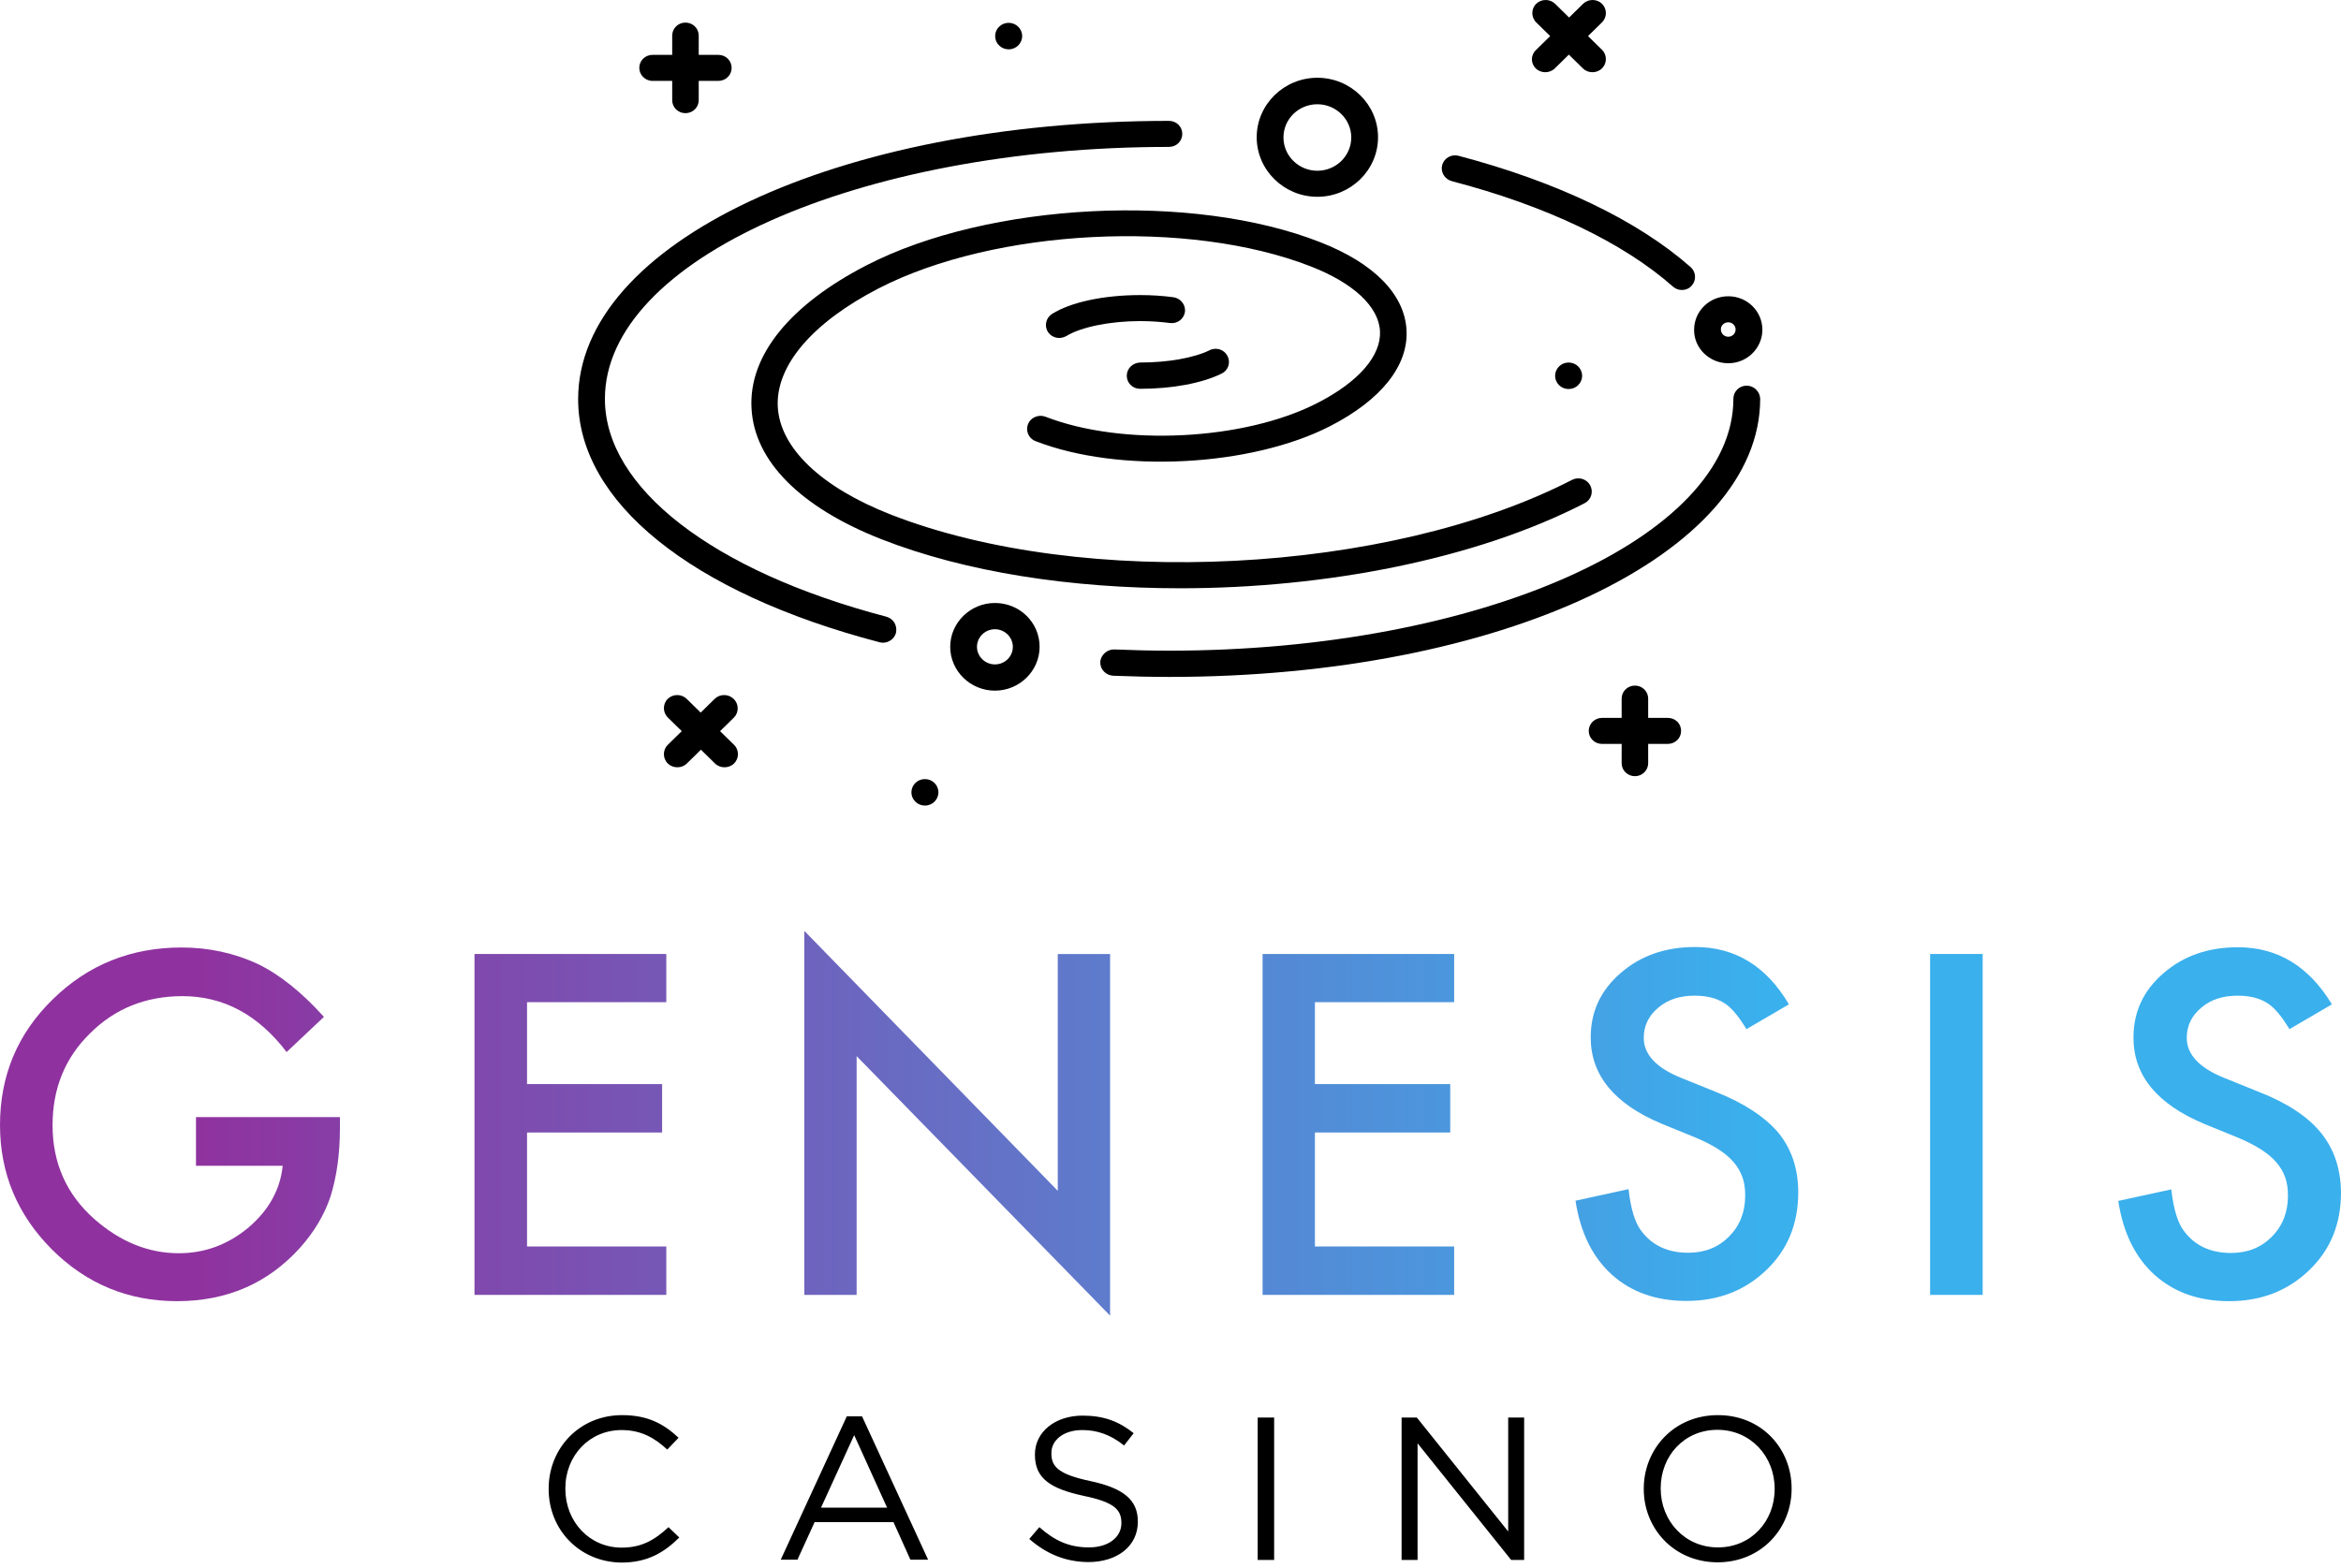 <svg width="106" height="71" viewBox="0 0 106 71" fill="none" xmlns="http://www.w3.org/2000/svg">
<path d="M45.049 27.311C43.937 27.311 43.025 28.205 43.025 29.297C43.025 30.388 43.937 31.282 45.049 31.282C46.161 31.282 47.073 30.388 47.073 29.297C47.073 28.194 46.172 27.311 45.049 27.311ZM45.049 30.093C44.604 30.093 44.237 29.733 44.237 29.297C44.237 28.86 44.604 28.5 45.049 28.5C45.494 28.5 45.861 28.86 45.861 29.297C45.861 29.733 45.505 30.093 45.049 30.093ZM78.255 16.453C79.111 16.453 79.8 15.765 79.8 14.936C79.8 14.096 79.111 13.419 78.255 13.419C77.398 13.419 76.709 14.096 76.709 14.936C76.698 15.765 77.398 16.453 78.255 16.453ZM78.255 14.598C78.444 14.598 78.588 14.751 78.588 14.925C78.588 15.111 78.433 15.252 78.255 15.252C78.066 15.252 77.921 15.1 77.921 14.925C77.91 14.751 78.066 14.598 78.255 14.598ZM59.65 8.913C61.163 8.913 62.397 7.701 62.397 6.217C62.397 4.733 61.163 3.522 59.65 3.522C58.138 3.522 56.903 4.733 56.903 6.217C56.903 7.701 58.138 8.913 59.65 8.913ZM59.65 4.722C60.495 4.722 61.185 5.399 61.185 6.228C61.185 7.057 60.495 7.734 59.65 7.734C58.805 7.734 58.115 7.057 58.115 6.228C58.115 5.388 58.805 4.722 59.65 4.722ZM29.547 3.664H30.437V4.537C30.437 4.864 30.704 5.126 31.037 5.126C31.371 5.126 31.638 4.864 31.638 4.537V3.664H32.527C32.861 3.664 33.128 3.402 33.128 3.075C33.128 2.747 32.861 2.485 32.527 2.485H31.638V1.612C31.638 1.285 31.371 1.023 31.037 1.023C30.704 1.023 30.437 1.285 30.437 1.612V2.485H29.547C29.213 2.485 28.947 2.747 28.947 3.075C28.947 3.391 29.213 3.664 29.547 3.664ZM75.519 32.516H74.629V31.643C74.629 31.315 74.362 31.053 74.029 31.053C73.695 31.053 73.428 31.315 73.428 31.643V32.516H72.539C72.205 32.516 71.938 32.778 71.938 33.105C71.938 33.432 72.205 33.694 72.539 33.694H73.428V34.567C73.428 34.894 73.695 35.156 74.029 35.156C74.362 35.156 74.629 34.894 74.629 34.567V33.694H75.519C75.853 33.694 76.12 33.432 76.12 33.105C76.12 32.778 75.864 32.516 75.519 32.516ZM69.536 3.096C69.659 3.216 69.814 3.271 69.97 3.271C70.126 3.271 70.281 3.216 70.404 3.096L71.037 2.474L71.671 3.096C71.794 3.216 71.949 3.271 72.105 3.271C72.261 3.271 72.416 3.216 72.539 3.096C72.772 2.867 72.772 2.485 72.539 2.256L71.905 1.634L72.539 1.012C72.772 0.783 72.772 0.401 72.539 0.172C72.305 -0.057 71.916 -0.057 71.682 0.172L71.049 0.794L70.415 0.172C70.181 -0.057 69.792 -0.057 69.558 0.172C69.325 0.401 69.325 0.783 69.558 1.012L70.192 1.634L69.558 2.256C69.499 2.309 69.451 2.373 69.418 2.444C69.384 2.516 69.366 2.593 69.364 2.672C69.362 2.75 69.376 2.828 69.406 2.901C69.435 2.974 69.48 3.041 69.536 3.096ZM33.217 31.654C32.983 31.424 32.594 31.424 32.361 31.654L31.727 32.276L31.093 31.654C30.859 31.424 30.47 31.424 30.236 31.654C30.003 31.883 30.003 32.265 30.236 32.494L30.87 33.116L30.236 33.738C30.003 33.967 30.003 34.349 30.236 34.578C30.359 34.698 30.515 34.753 30.67 34.753C30.826 34.753 30.982 34.698 31.104 34.578L31.738 33.956L32.372 34.578C32.494 34.698 32.65 34.753 32.805 34.753C32.961 34.753 33.117 34.698 33.239 34.578C33.473 34.349 33.473 33.967 33.239 33.738L32.605 33.116L33.239 32.494C33.461 32.265 33.461 31.883 33.217 31.654Z" fill="black"/>
<path d="M41.88 36.487C42.218 36.487 42.491 36.219 42.491 35.887C42.491 35.556 42.218 35.287 41.88 35.287C41.542 35.287 41.268 35.556 41.268 35.887C41.268 36.219 41.542 36.487 41.88 36.487Z" fill="black"/>
<path d="M71.026 17.621C71.364 17.621 71.638 17.352 71.638 17.021C71.638 16.689 71.364 16.42 71.026 16.42C70.689 16.42 70.415 16.689 70.415 17.021C70.415 17.352 70.689 17.621 71.026 17.621Z" fill="black"/>
<path d="M45.672 2.235C46.01 2.235 46.283 1.966 46.283 1.634C46.283 1.303 46.01 1.034 45.672 1.034C45.334 1.034 45.06 1.303 45.06 1.634C45.06 1.966 45.334 2.235 45.672 2.235Z" fill="black"/>
<path d="M40.134 27.932C32.272 25.87 27.39 22.094 27.39 18.068C27.39 11.771 38.855 6.654 52.934 6.654C53.267 6.654 53.534 6.392 53.534 6.064C53.534 5.737 53.267 5.475 52.934 5.475C37.932 5.475 26.178 11.008 26.178 18.079C26.178 22.727 31.282 26.852 39.822 29.089C39.878 29.1 39.923 29.111 39.978 29.111C40.245 29.111 40.49 28.936 40.568 28.674C40.645 28.336 40.456 28.02 40.134 27.932ZM79.089 17.468C78.755 17.468 78.488 17.73 78.488 18.057C78.488 24.353 67.023 29.471 52.945 29.471C52.111 29.471 51.277 29.449 50.454 29.416C50.142 29.405 49.842 29.657 49.82 29.984C49.809 30.311 50.065 30.584 50.398 30.606C51.243 30.639 52.099 30.66 52.945 30.66C67.946 30.66 79.701 25.128 79.701 18.057C79.689 17.74 79.422 17.468 79.089 17.468ZM65.733 8.203C70.026 9.327 73.495 10.986 75.753 12.983C75.864 13.081 76.008 13.135 76.153 13.135C76.32 13.135 76.487 13.07 76.598 12.939C76.82 12.699 76.798 12.317 76.553 12.099C74.151 9.982 70.515 8.236 66.045 7.057C65.722 6.97 65.388 7.156 65.299 7.483C65.222 7.788 65.411 8.116 65.733 8.203Z" fill="black"/>
<path d="M39.244 12.012C35.752 13.812 33.895 16.115 34.029 18.494C34.151 20.883 36.241 22.978 39.9 24.419C43.737 25.925 48.529 26.645 53.434 26.645C60.039 26.645 66.834 25.325 71.749 22.793C72.049 22.64 72.16 22.28 72.005 21.985C71.849 21.691 71.482 21.582 71.182 21.735C62.875 26.012 49.041 26.71 40.334 23.306C37.187 22.073 35.318 20.294 35.218 18.428C35.118 16.562 36.786 14.609 39.789 13.059C45.049 10.353 53.823 9.906 59.35 12.066C61.285 12.819 62.43 13.889 62.486 15.002C62.541 16.115 61.518 17.293 59.672 18.243C56.358 19.956 50.82 20.229 47.34 18.875C47.028 18.755 46.672 18.908 46.55 19.203C46.428 19.508 46.572 19.858 46.884 19.978C50.654 21.451 56.636 21.145 60.228 19.301C62.541 18.112 63.776 16.562 63.687 14.947C63.598 13.332 62.219 11.924 59.794 10.975C54.012 8.694 44.782 9.164 39.244 12.012Z" fill="black"/>
<path d="M51.02 17.02C51.02 17.348 51.287 17.61 51.621 17.61C53.078 17.61 54.423 17.359 55.313 16.922C55.613 16.78 55.736 16.42 55.58 16.125C55.435 15.831 55.068 15.711 54.768 15.864C54.056 16.213 52.877 16.42 51.621 16.42C51.287 16.431 51.02 16.693 51.02 17.02ZM53.133 13.463C52.655 13.398 52.144 13.365 51.632 13.365C49.986 13.365 48.496 13.681 47.64 14.216C47.362 14.39 47.273 14.761 47.451 15.034C47.562 15.209 47.762 15.307 47.962 15.307C48.074 15.307 48.185 15.274 48.285 15.22C48.941 14.816 50.253 14.543 51.632 14.543C52.099 14.543 52.555 14.576 52.978 14.631C53.311 14.674 53.611 14.445 53.656 14.118C53.689 13.801 53.456 13.507 53.133 13.463Z" fill="black"/>
<path d="M8.874 52.801H12.8C12.688 53.893 12.166 54.82 11.243 55.606C10.309 56.381 9.263 56.763 8.096 56.763C6.728 56.763 5.449 56.25 4.27 55.213C3.014 54.1 2.38 52.681 2.38 50.968C2.38 49.299 2.947 47.913 4.07 46.811C5.193 45.687 6.594 45.119 8.262 45.119C10.12 45.119 11.688 45.959 12.978 47.651L14.668 46.058C13.678 44.956 12.677 44.148 11.665 43.657C10.598 43.166 9.452 42.915 8.218 42.915C5.927 42.915 3.981 43.701 2.391 45.261C0.79 46.822 0 48.72 0 50.957C0 53.151 0.79 55.028 2.358 56.599C3.926 58.159 5.816 58.934 8.018 58.934C10.275 58.934 12.132 58.127 13.589 56.512C14.234 55.791 14.69 55.017 14.968 54.187C15.246 53.292 15.391 52.267 15.391 51.11V50.597H8.874V52.801Z" fill="url(#paint0_linear_8586_30360)"/>
<path d="M21.485 58.65H30.17V56.457H23.864V51.295H29.981V49.102H23.864V45.392H30.17V43.209H21.485V58.65Z" fill="url(#paint1_linear_8586_30360)"/>
<path d="M47.896 53.936L36.419 42.162V58.65H38.788V47.836L50.264 59.589V43.21H47.896V53.936Z" fill="url(#paint2_linear_8586_30360)"/>
<path d="M57.17 58.65H65.844V56.457H59.539V51.295H65.666V49.102H59.539V45.392H65.844V43.209H57.17V58.65Z" fill="url(#paint3_linear_8586_30360)"/>
<path d="M77.71 49.462L76.142 48.829C74.996 48.371 74.429 47.76 74.429 47.007C74.429 46.461 74.652 46.003 75.085 45.643C75.519 45.272 76.064 45.097 76.731 45.097C77.265 45.097 77.71 45.206 78.043 45.414C78.366 45.599 78.711 46.003 79.078 46.614L81.002 45.49C79.978 43.755 78.566 42.893 76.754 42.893C75.408 42.893 74.285 43.286 73.384 44.072C72.483 44.846 72.027 45.818 72.027 46.985C72.027 48.709 73.106 50.008 75.252 50.903L76.776 51.525C77.165 51.688 77.51 51.863 77.799 52.048C78.088 52.234 78.322 52.43 78.499 52.638C78.677 52.845 78.811 53.074 78.9 53.325C78.989 53.576 79.022 53.849 79.022 54.154C79.022 54.897 78.778 55.519 78.288 56.01C77.799 56.501 77.187 56.741 76.442 56.741C75.508 56.741 74.796 56.402 74.307 55.737C74.04 55.388 73.84 54.766 73.74 53.86L71.338 54.384C71.56 55.824 72.105 56.937 72.984 57.734C73.873 58.53 74.996 58.923 76.364 58.923C77.81 58.923 79.011 58.454 79.978 57.526C80.946 56.599 81.424 55.431 81.424 54.002C81.424 52.943 81.124 52.048 80.534 51.317C79.923 50.597 78.989 49.975 77.71 49.462Z" fill="url(#paint4_linear_8586_30360)"/>
<path d="M87.395 43.209H89.775V58.65H87.395V43.209Z" fill="url(#paint5_linear_8586_30360)"/>
<path d="M105.099 51.317C104.51 50.586 103.576 49.964 102.297 49.462L100.729 48.829C99.584 48.371 99.016 47.76 99.016 47.007C99.016 46.461 99.239 46.003 99.672 45.643C100.106 45.272 100.651 45.097 101.318 45.097C101.852 45.097 102.297 45.206 102.631 45.414C102.953 45.599 103.298 46.003 103.665 46.614L105.589 45.49C104.554 43.777 103.142 42.904 101.329 42.904C99.984 42.904 98.861 43.297 97.96 44.082C97.059 44.857 96.603 45.828 96.603 46.996C96.603 48.72 97.682 50.019 99.828 50.913L101.352 51.535C101.741 51.699 102.086 51.874 102.375 52.059C102.664 52.245 102.897 52.441 103.075 52.648C103.253 52.856 103.387 53.085 103.476 53.336C103.565 53.587 103.598 53.86 103.598 54.165C103.598 54.907 103.353 55.529 102.864 56.02C102.375 56.511 101.763 56.751 101.018 56.751C100.084 56.751 99.372 56.413 98.883 55.748C98.616 55.398 98.416 54.776 98.316 53.871L95.914 54.394C96.136 55.835 96.681 56.948 97.56 57.744C98.449 58.541 99.572 58.934 100.94 58.934C102.386 58.934 103.587 58.465 104.554 57.537C105.522 56.609 106 55.442 106 54.012C105.989 52.943 105.689 52.048 105.099 51.317Z" fill="url(#paint6_linear_8586_30360)"/>
<path d="M24.843 67.446V67.424C24.843 65.602 26.233 64.096 28.168 64.096C29.358 64.096 30.07 64.51 30.726 65.121L30.214 65.656C29.658 65.143 29.047 64.772 28.146 64.772C26.689 64.772 25.599 65.929 25.599 67.413V67.435C25.599 68.93 26.7 70.097 28.146 70.097C29.047 70.097 29.636 69.759 30.27 69.17L30.759 69.639C30.07 70.316 29.325 70.774 28.135 70.774C26.244 70.752 24.843 69.29 24.843 67.446ZM38.343 64.15H39.033L42.024 70.643H41.223L40.456 68.941H36.886L36.108 70.643H35.352L38.343 64.15ZM40.167 68.286L38.677 65.001L37.176 68.286H40.167ZM46.606 69.705L47.062 69.17C47.751 69.781 48.407 70.087 49.308 70.087C50.187 70.087 50.776 69.628 50.776 68.995V68.973C50.776 68.373 50.442 68.035 49.063 67.751C47.551 67.424 46.861 66.955 46.861 65.896V65.874C46.861 64.86 47.773 64.118 49.019 64.118C49.975 64.118 50.665 64.379 51.332 64.914L50.898 65.471C50.287 64.98 49.675 64.772 49.008 64.772C48.151 64.772 47.607 65.231 47.607 65.809V65.831C47.607 66.442 47.94 66.78 49.386 67.086C50.854 67.402 51.521 67.926 51.521 68.908V68.93C51.521 70.032 50.587 70.752 49.275 70.752C48.252 70.741 47.395 70.392 46.606 69.705ZM56.948 64.205H57.693V70.654H56.948V64.205ZM63.464 64.205H64.154L68.291 69.366V64.205H69.013V70.654H68.424L64.187 65.372V70.654H63.464V64.205ZM74.429 67.446V67.424C74.429 65.645 75.786 64.096 77.787 64.096C79.789 64.096 81.124 65.634 81.124 67.413V67.435C81.124 69.213 79.767 70.763 77.765 70.763C75.775 70.752 74.429 69.213 74.429 67.446ZM80.356 67.446V67.424C80.356 65.962 79.266 64.761 77.765 64.761C76.264 64.761 75.196 65.94 75.196 67.402V67.424C75.196 68.886 76.286 70.087 77.787 70.087C79.289 70.087 80.356 68.908 80.356 67.446Z" fill="black"/>
<defs>
<linearGradient id="paint0_linear_8586_30360" x1="8.891" y1="50.922" x2="79.886" y2="50.922" gradientUnits="userSpaceOnUse">
<stop stop-color="#8F329F"/>
<stop offset="1" stop-color="#3AB0ED"/>
</linearGradient>
<linearGradient id="paint1_linear_8586_30360" x1="8.891" y1="50.927" x2="79.886" y2="50.927" gradientUnits="userSpaceOnUse">
<stop stop-color="#8F329F"/>
<stop offset="1" stop-color="#3AB0ED"/>
</linearGradient>
<linearGradient id="paint2_linear_8586_30360" x1="8.891" y1="50.872" x2="79.886" y2="50.872" gradientUnits="userSpaceOnUse">
<stop stop-color="#8F329F"/>
<stop offset="1" stop-color="#3AB0ED"/>
</linearGradient>
<linearGradient id="paint3_linear_8586_30360" x1="8.891" y1="50.927" x2="79.886" y2="50.927" gradientUnits="userSpaceOnUse">
<stop stop-color="#8F329F"/>
<stop offset="1" stop-color="#3AB0ED"/>
</linearGradient>
<linearGradient id="paint4_linear_8586_30360" x1="8.891" y1="50.917" x2="79.886" y2="50.917" gradientUnits="userSpaceOnUse">
<stop stop-color="#8F329F"/>
<stop offset="1" stop-color="#3AB0ED"/>
</linearGradient>
<linearGradient id="paint5_linear_8586_30360" x1="8.89" y1="50.927" x2="79.886" y2="50.927" gradientUnits="userSpaceOnUse">
<stop stop-color="#8F329F"/>
<stop offset="1" stop-color="#3AB0ED"/>
</linearGradient>
<linearGradient id="paint6_linear_8586_30360" x1="8.891" y1="50.917" x2="79.886" y2="50.917" gradientUnits="userSpaceOnUse">
<stop stop-color="#8F329F"/>
<stop offset="1" stop-color="#3AB0ED"/>
</linearGradient>
</defs>
</svg>
